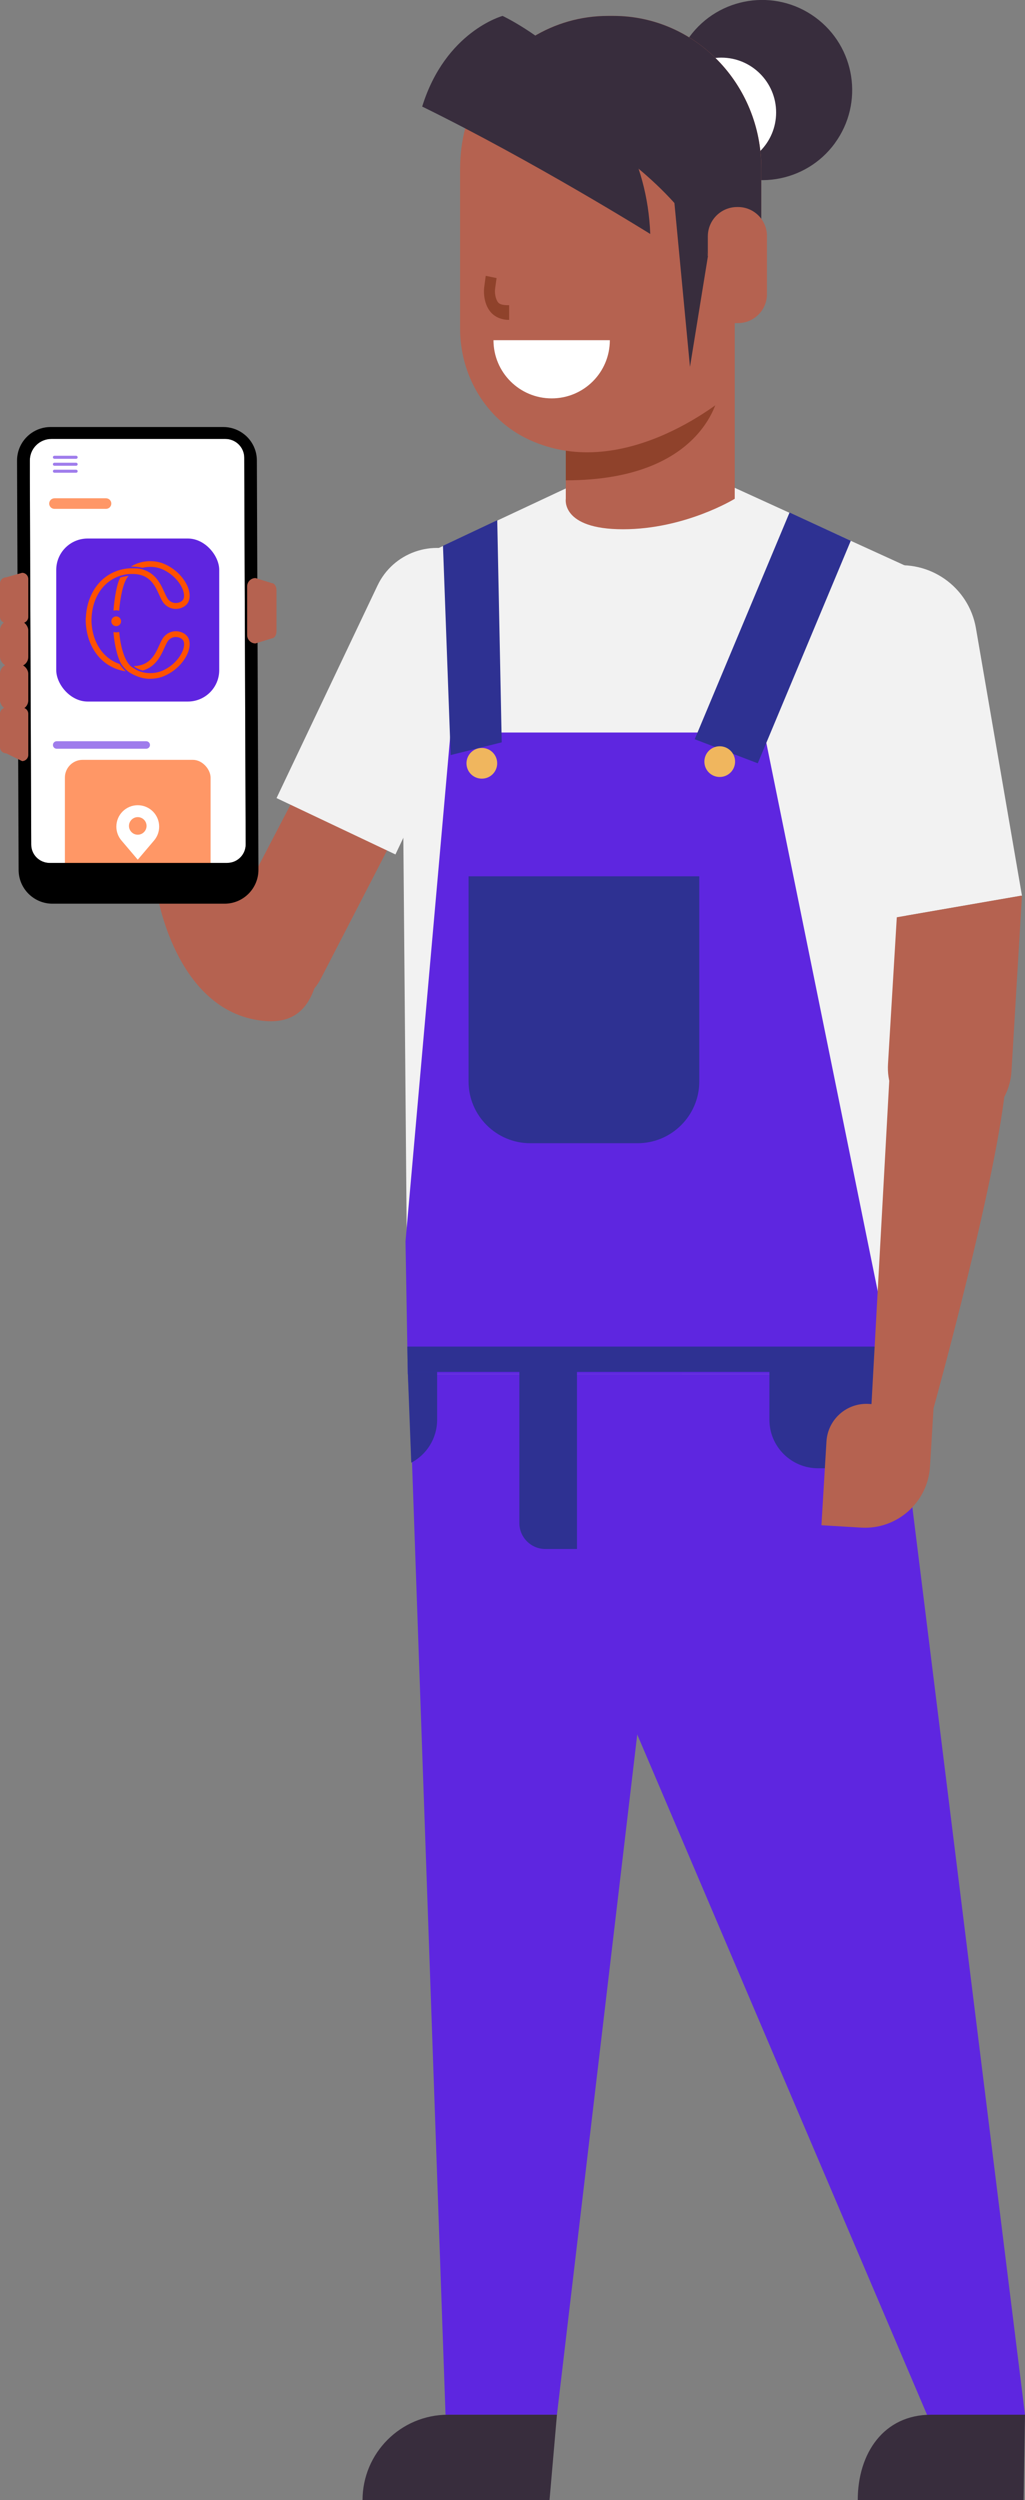 <svg xmlns="http://www.w3.org/2000/svg" id="Layer_2" viewBox="0 0 201.56 491.52"><rect x="0" y="0" width="201.56" height="491.52" fill="#808080" stroke="none"/><defs><style>.cls-1{fill:#8f422b;}.cls-1,.cls-2,.cls-3,.cls-4,.cls-5,.cls-6,.cls-7,.cls-8,.cls-9,.cls-10,.cls-11{stroke-width:0px;}.cls-2{fill:#ff5100;}.cls-12{opacity:.6;}.cls-4{fill:#5f25e0;}.cls-5{fill:#382d3d;}.cls-6{fill:#fff;}.cls-7{fill:#f0b65e;}.cls-8{fill:#2e3192;}.cls-9{fill:#5e26e0;}.cls-10{fill:#b56250;}.cls-11{fill:#f2f2f2;}</style></defs><g id="Layer_1-2"><path class="cls-10" d="m48.85,196.89c5.17,2.7,11.55.68,14.23-4.47l14.61-28.29-19.47-8.04-13.86,26.59c-2.7,5.17-.68,11.55,4.47,14.23v-.02Z"></path><path class="cls-10" d="m50.5,200.52c-16.04-2.7-19.54-24.53-19.54-24.53l6.14-9.11,23.48,16.46,2.15,7.27c-1.51,9.2-6.33,10.91-12.23,9.91h0Z"></path><path class="cls-10" d="m30.96,175.98l-6.66-7.51c-4.07-4.59-3.63-11.61.94-15.66l5.09-4.51,9.5,10.71c2.5,2.82,2.24,7.13-.58,9.63l-8.3,7.36h.02Z"></path><path class="cls-11" d="m91.47,108.96c6.46,3.06,9.22,10.79,6.14,17.24l-19.85,41.78-23.38-11.08,19.85-41.78c3.06-6.46,10.79-9.22,17.24-6.14v-.02Z"></path><polygon class="cls-11" points="78.86 111.21 112.25 95.56 142.11 94.82 178.02 111.21 178.44 270.15 80.21 270.15 78.86 111.21"></polygon><polygon class="cls-9" points="79.74 244.05 80.1 264.73 80.18 269.68 80.18 269.71 80.21 270.15 178.44 270.15 178.44 254.01 172.61 253.9 150.28 144.01 88.6 144.01 79.74 244.05"></polygon><path class="cls-8" d="m125.39,224.75h-21.12c-6.68,0-12.13-5.44-12.13-12.13v-40.34h45.37v40.34c0,6.68-5.44,12.13-12.13,12.13h0Z"></path><polygon class="cls-8" points="149.01 150.06 136.61 145.33 155.26 100.76 167.3 106.31 149.01 150.06"></polygon><polygon class="cls-8" points="88.62 148.44 98.66 145.94 97.78 102.27 87.11 107.3 88.62 148.44"></polygon><path class="cls-7" d="m138.51,149.73c0,1.68,1.35,3.02,3.02,3.02s3.02-1.35,3.02-3.02-1.35-3.02-3.02-3.02-3.02,1.35-3.02,3.02Z"></path><path class="cls-7" d="m91.73,150.06c0,1.68,1.35,3.02,3.02,3.02s3.02-1.35,3.02-3.02-1.35-3.02-3.02-3.02-3.02,1.35-3.02,3.02Z"></path><polygon class="cls-9" points="109.17 270.15 125.31 340.99 183.8 478.26 201.56 474.72 178.02 285.11 178.44 270.15 109.17 270.15"></polygon><path class="cls-5" d="m183.11,474.72h18.45l-.28,16.8h-32.61c0-9.27,5.14-16.8,14.41-16.8h.03Z"></path><polygon class="cls-9" points="80.21 270.15 80.9 284.01 87.61 474.72 109.52 474.72 125.31 340.99 134.05 270.15 80.21 270.15"></polygon><path class="cls-5" d="m88.1,474.72h21.42l-1.46,16.8h-36.77c0-9.27,7.51-16.8,16.8-16.8Z"></path><path class="cls-11" d="m200.96,176.08l-.25.03-24.36,4.23-4.78.82-9.05-52.58c-1.4-8.11,4.04-15.84,12.15-17.24,8.11-1.4,15.84,4.04,17.24,12.15l9.05,52.58Z"></path><polygon class="cls-8" points="80.1 264.73 80.18 269.68 80.18 269.71 178.44 269.71 178.44 264.73 80.1 264.73"></polygon><path class="cls-8" d="m151.3,269.68v9.43c0,5.28,4.29,9.54,9.54,9.54h17.16l.44-18.51v-.47h-27.14Z"></path><path class="cls-8" d="m80.18,269.68v.47h.03l.66,17.41c3.02-1.59,5.09-4.78,5.09-8.44v-9.43h-5.8.03Z"></path><path class="cls-8" d="m113.43,304.52h-6.21c-2.8,0-5.09-2.28-5.09-5.09v-29.75h11.33v34.84h-.03Z"></path><path class="cls-5" d="m164.17,28.15c5.77-7.9,4.04-18.98-3.86-24.75-7.9-5.77-18.98-4.04-24.74,3.86-5.77,7.9-4.04,18.98,3.86,24.75,7.9,5.77,18.98,4.04,24.75-3.86Z"></path><path class="cls-6" d="m141.84,32.89c5.95,0,10.78-4.83,10.78-10.78s-4.83-10.78-10.78-10.78-10.78,4.83-10.78,10.78,4.83,10.78,10.78,10.78Z"></path><path class="cls-10" d="m111.26,98.06s-.99,5.99,11.25,5.99,21.97-5.99,21.97-5.99v-38.72h-33.22v38.72Z"></path><path class="cls-1" d="m111.26,94.43v-17.13h30.08s-2.36,17.13-30.08,17.13Z"></path><path class="cls-10" d="m90.47,33.08v31.51c0,9.27,5.11,17.93,13.53,21.83,19.17,8.94,39.52-8.96,39.52-8.96v-25.77h6.19v-18.62c0-16.53-13.03-29.95-29.07-29.95h-1.1c-10.81,0-20.24,6.1-25.24,15.12-2.45,4.37-3.82,9.43-3.82,14.85v-.03Z"></path><path class="cls-5" d="m119.53,3.13h1.1c16.06,0,29.07,13.42,29.07,29.95v16.97c-4.76,1.43-10.37.93-10.37.93,0,0-.85-6.49-12.32-16.58-8.11-7.12-16.31-11.11-32.7-16.17,5-9.02,14.44-15.1,25.24-15.1h-.03Z"></path><path class="cls-10" d="m144.97,40.7h.16c3.13,0,5.69,2.56,5.69,5.69v11.44c0,3.13-2.56,5.69-5.69,5.69h-5.94v-17.05c0-3.19,2.58-5.77,5.77-5.77h0Z"></path><path class="cls-5" d="m135.68,72.13l-3.49-36.74,6.16,12.1.85,2.94-3.52,21.7Z"></path><path class="cls-1" d="m95.53,54.23l2.12.44-.28,1.98c-.14.91.06,2.14.58,2.8.44.55,1.54.55,2.17.55v2.89c-1.4,0-2.83-.49-3.77-1.7-1.02-1.32-1.35-3.27-1.1-5l.27-1.98v.03Z"></path><path class="cls-5" d="m127.87,46.03c-1.13-29.97-29.04-42.9-29.04-42.9,0,0-11.22,3.02-15.81,17.82,22.03,10.81,44.85,25.05,44.85,25.05v.03Z"></path><path class="cls-6" d="m97.04,66.88c0,6.32,5.11,11.44,11.44,11.44s11.44-5.11,11.44-11.44h-22.88Z"></path><path class="cls-10" d="m200.96,176.13l-2.06,34.51c-.41,6.71-6.16,11.82-12.87,11.41-6.71-.41-11.82-6.16-11.41-12.87l1.73-28.85,24.36-4.23.25.03Z"></path><path class="cls-10" d="m197.82,212.5c-1.57,18.7-14.22,64.27-14.22,64.27l-12.4,2.42,3.93-71.53,8.88-2.67c6.6-1.98,14.38.63,13.83,7.53l-.03-.03Z"></path><path class="cls-10" d="m183.58,276.76l-.7,11.56c-.43,7.05-6.51,12.42-13.53,12l-7.82-.47.99-16.47c.26-4.34,3.99-7.64,8.32-7.38l12.76.77h-.03Z"></path><path class="cls-6" d="m48.32,166.01c0,2.01-1.62,3.64-3.64,3.64H9.78c-2.01,0-3.64-1.61-3.64-3.61l-.27-72.08v-3.41c-.02-2.35,1.89-4.26,4.25-4.26h34.18c2.06,0,3.73,1.65,3.73,3.7l.02,6.19.26,69.82Z"></path><g class="cls-12"><path class="cls-4" d="m14.97,90.2h-4.27c-.16,0-.3-.13-.3-.3s.13-.3.3-.3h4.27c.16,0,.3.13.3.3s-.13.3-.3.3Z"></path><path class="cls-4" d="m14.97,91.57h-4.27c-.16,0-.3-.13-.3-.3s.13-.3.3-.3h4.27c.16,0,.3.13.3.3s-.13.3-.3.3Z"></path><path class="cls-4" d="m14.97,92.94h-4.27c-.16,0-.3-.13-.3-.3s.13-.3.3-.3h4.27c.16,0,.3.13.3.3s-.13.3-.3.3Z"></path><path class="cls-2" d="m20.85,100.04h-10.14c-.58,0-1.04-.47-1.04-1.04s.47-1.04,1.04-1.04h10.14c.58,0,1.04.47,1.04,1.04s-.47,1.04-1.04,1.04Z"></path><path class="cls-4" d="m28.75,147.2H11.15c-.41,0-.74-.33-.74-.74s.33-.74.74-.74h17.6c.41,0,.74.33.74.74s-.33.74-.74.74Z"></path><rect class="cls-2" x="12.76" y="149.38" width="28.65" height="25.89" rx="3.49" ry="3.49"></rect><path class="cls-6" d="m27.09,158.3c-2.33,0-4.21,1.89-4.21,4.21,0,1.04.38,1.99,1,2.72l3.21,3.78,3.21-3.78c.62-.73,1-1.68,1-2.72,0-2.33-1.89-4.21-4.21-4.21Zm0,5.8c-.96,0-1.73-.78-1.73-1.73s.78-1.73,1.73-1.73,1.73.78,1.73,1.73-.78,1.73-1.73,1.73Z"></path></g><rect class="cls-4" x="11.06" y="105.87" width="32.05" height="32.05" rx="6.17" ry="6.17"></rect><path class="cls-2" d="m37.06,118.32c-.36.72-1.15,1.24-2.09,1.36-1.04.13-2.02-.24-2.71-1.03-.37-.43-.64-1.02-.96-1.72-.83-1.82-1.86-4.09-5.21-4.09-.15,0-.28,0-.42,0-.64.01-1.05.09-1.53.22-.45.11-.9.26-1.31.45-.97.44-1.83,1.07-2.55,1.89-1.44,1.63-2.25,3.92-2.29,6.46h0c0,.08,0,.16,0,.24,0,.34-.31.61-.66.56-.26-.05-.44-.28-.45-.54,0-.01,0-.02,0-.04v-.08c0-.16,0-.31,0-.47h0c.05-1.27.27-2.48.66-3.58.44-1.25,1.08-2.36,1.9-3.3,1.49-1.69,3.57-2.73,5.85-2.91.24-.04,1.47-.02,1.92.03,1.28.19,2.34.71,3.22,1.59.93.94,1.47,2.13,1.9,3.08.28.61.52,1.15.78,1.44.44.5,1.06.74,1.72.65.56-.07,1.04-.36,1.23-.75.21-.42.17-1.07-.09-1.8-.28-.75-.79-1.55-1.45-2.24-.74-.77-1.65-1.41-2.63-1.84-1.13-.49-2.56-.59-3.85-.28h-.04c-.58-.14-1.31-.23-1.99-.23h-.28l.24-.14c.94-.54,2.03-.86,3.16-.92,1.12-.06,2.26.13,3.2.55,2.59,1.12,4.11,3.18,4.68,4.72h0c.37,1.04.39,1.99.04,2.69Z"></path><path class="cls-2" d="m24.56,131.81c-.38-.36-.72-.76-1.04-1.25h0v-.02s-.69-.27-.69-.27c-.97-.44-1.83-1.08-2.55-1.89-1.45-1.64-2.26-3.94-2.3-6.49h0c0-.06,0-.12,0-.18,0-.27-.18-.54-.46-.59-.31-.05-.58.14-.65.43h0s-.01.08-.01.12c0,.1,0,.19,0,.28v.07s0,.08,0,.12v.05h0c.05,1.29.27,2.51.66,3.63.44,1.25,1.08,2.36,1.9,3.3,1.33,1.5,3.08,2.48,5.06,2.82l.24.04-.18-.17Zm12.51-6.32h0c-.36-.73-1.15-1.25-2.09-1.37-1.04-.13-2.02.24-2.71,1.03-.37.42-.64,1.02-.96,1.72-.79,1.75-1.78,3.93-4.85,4.08h-.15s.11.13.11.13l.02.02c.58.39,1.14.58,1.6.72h.04c.92-.27,1.69-.72,2.36-1.4.93-.94,1.47-2.13,1.9-3.08.28-.61.52-1.14.78-1.44.43-.5,1.06-.74,1.72-.65.56.07,1.04.36,1.23.75.21.42.17,1.07-.09,1.8-.28.76-.79,1.55-1.45,2.24-.74.78-1.65,1.41-2.63,1.83-1.08.47-2.86.73-4.59.05l-.14-.06c-.44-.18-1.27-.72-1.44-.88-1.38-1.18-2.09-4.33-2.28-6.66v-.08s-.09.02-.09.02c-.32.07-.63.07-.94.01h-.1s0,.08,0,.08c.21,2.78.93,5.46,1.75,6.5.03.04.65.94,1.6,1.48,1.16.67,2.33,1.05,3.47,1.11.13,0,.26,0,.39,0,.99,0,1.97-.19,2.8-.56,2.59-1.12,4.11-3.18,4.68-4.72.37-1.03.39-1.98.04-2.68Z"></path><circle class="cls-2" cx="22.85" cy="122.14" r=".96"></circle><path class="cls-2" d="m25.32,113.2l-.13.14c-1,1.12-1.56,4.27-1.75,6.64v.09l-.08-.02c-.33-.08-.64-.08-.95-.02l-.09.02v-.1c.18-2.33.67-5.34,1.36-6.42v-.02s.04,0,.04,0c.38-.11.9-.21,1.42-.27h0s.19-.02.19-.02Z"></path><path class="cls-3" d="m50.51,90.52c0-1.92-.84-3.66-2.16-4.86-.22-.2-.46-.38-.7-.55-1.06-.73-2.35-1.16-3.74-1.16H9.95c-1.39,0-2.68.43-3.74,1.16-.13.09-.27.19-.39.29-1.51,1.21-2.48,3.08-2.47,5.17l.31,80.46c.01,3.67,2.99,6.63,6.66,6.63h33.84c3.69,0,6.67-3,6.66-6.69l-.31-80.45Zm-5.83,79.13H9.78c-2.01,0-3.64-1.61-3.64-3.61l-.27-72.08v-3.41c-.02-2.35,1.89-4.26,4.25-4.26h34.18c2.06,0,3.73,1.65,3.73,3.7l.02,6.19.26,69.82c0,2.01-1.62,3.64-3.64,3.64Z"></path><path class="cls-10" d="m4.35,149.63l-3.14-1.53c-.67,0-1.21-.55-1.21-1.21v-6.57c0-.67.55-1.21,1.21-1.21h3.14c.67,0,1.21.55,1.21,1.21v8.1c0,.67-.55,1.21-1.21,1.21Z"></path><rect class="cls-10" x="0" y="130.57" width="5.56" height="9" rx="1.88" ry="1.88"></rect><rect class="cls-10" x="0" y="122.03" width="5.56" height="9" rx="1.88" ry="1.88"></rect><path class="cls-10" d="m4.35,122.49H1.21c-.67,0-1.21-.55-1.21-1.21v-6.57c0-.67.55-1.21,1.21-1.21l3.14-.89c.67,0,1.21.55,1.21,1.21v7.46c0,.67-.55,1.21-1.21,1.21Z"></path><path class="cls-10" d="m53.45,125.5l-3.21,1c-.9,0-1.64-.74-1.64-1.64v-9.58c0-.9.74-1.64,1.64-1.64l3.21,1c.5,0,.92.62.92,1.38v8.09c0,.76-.41,1.38-.92,1.38Z"></path></g></svg>